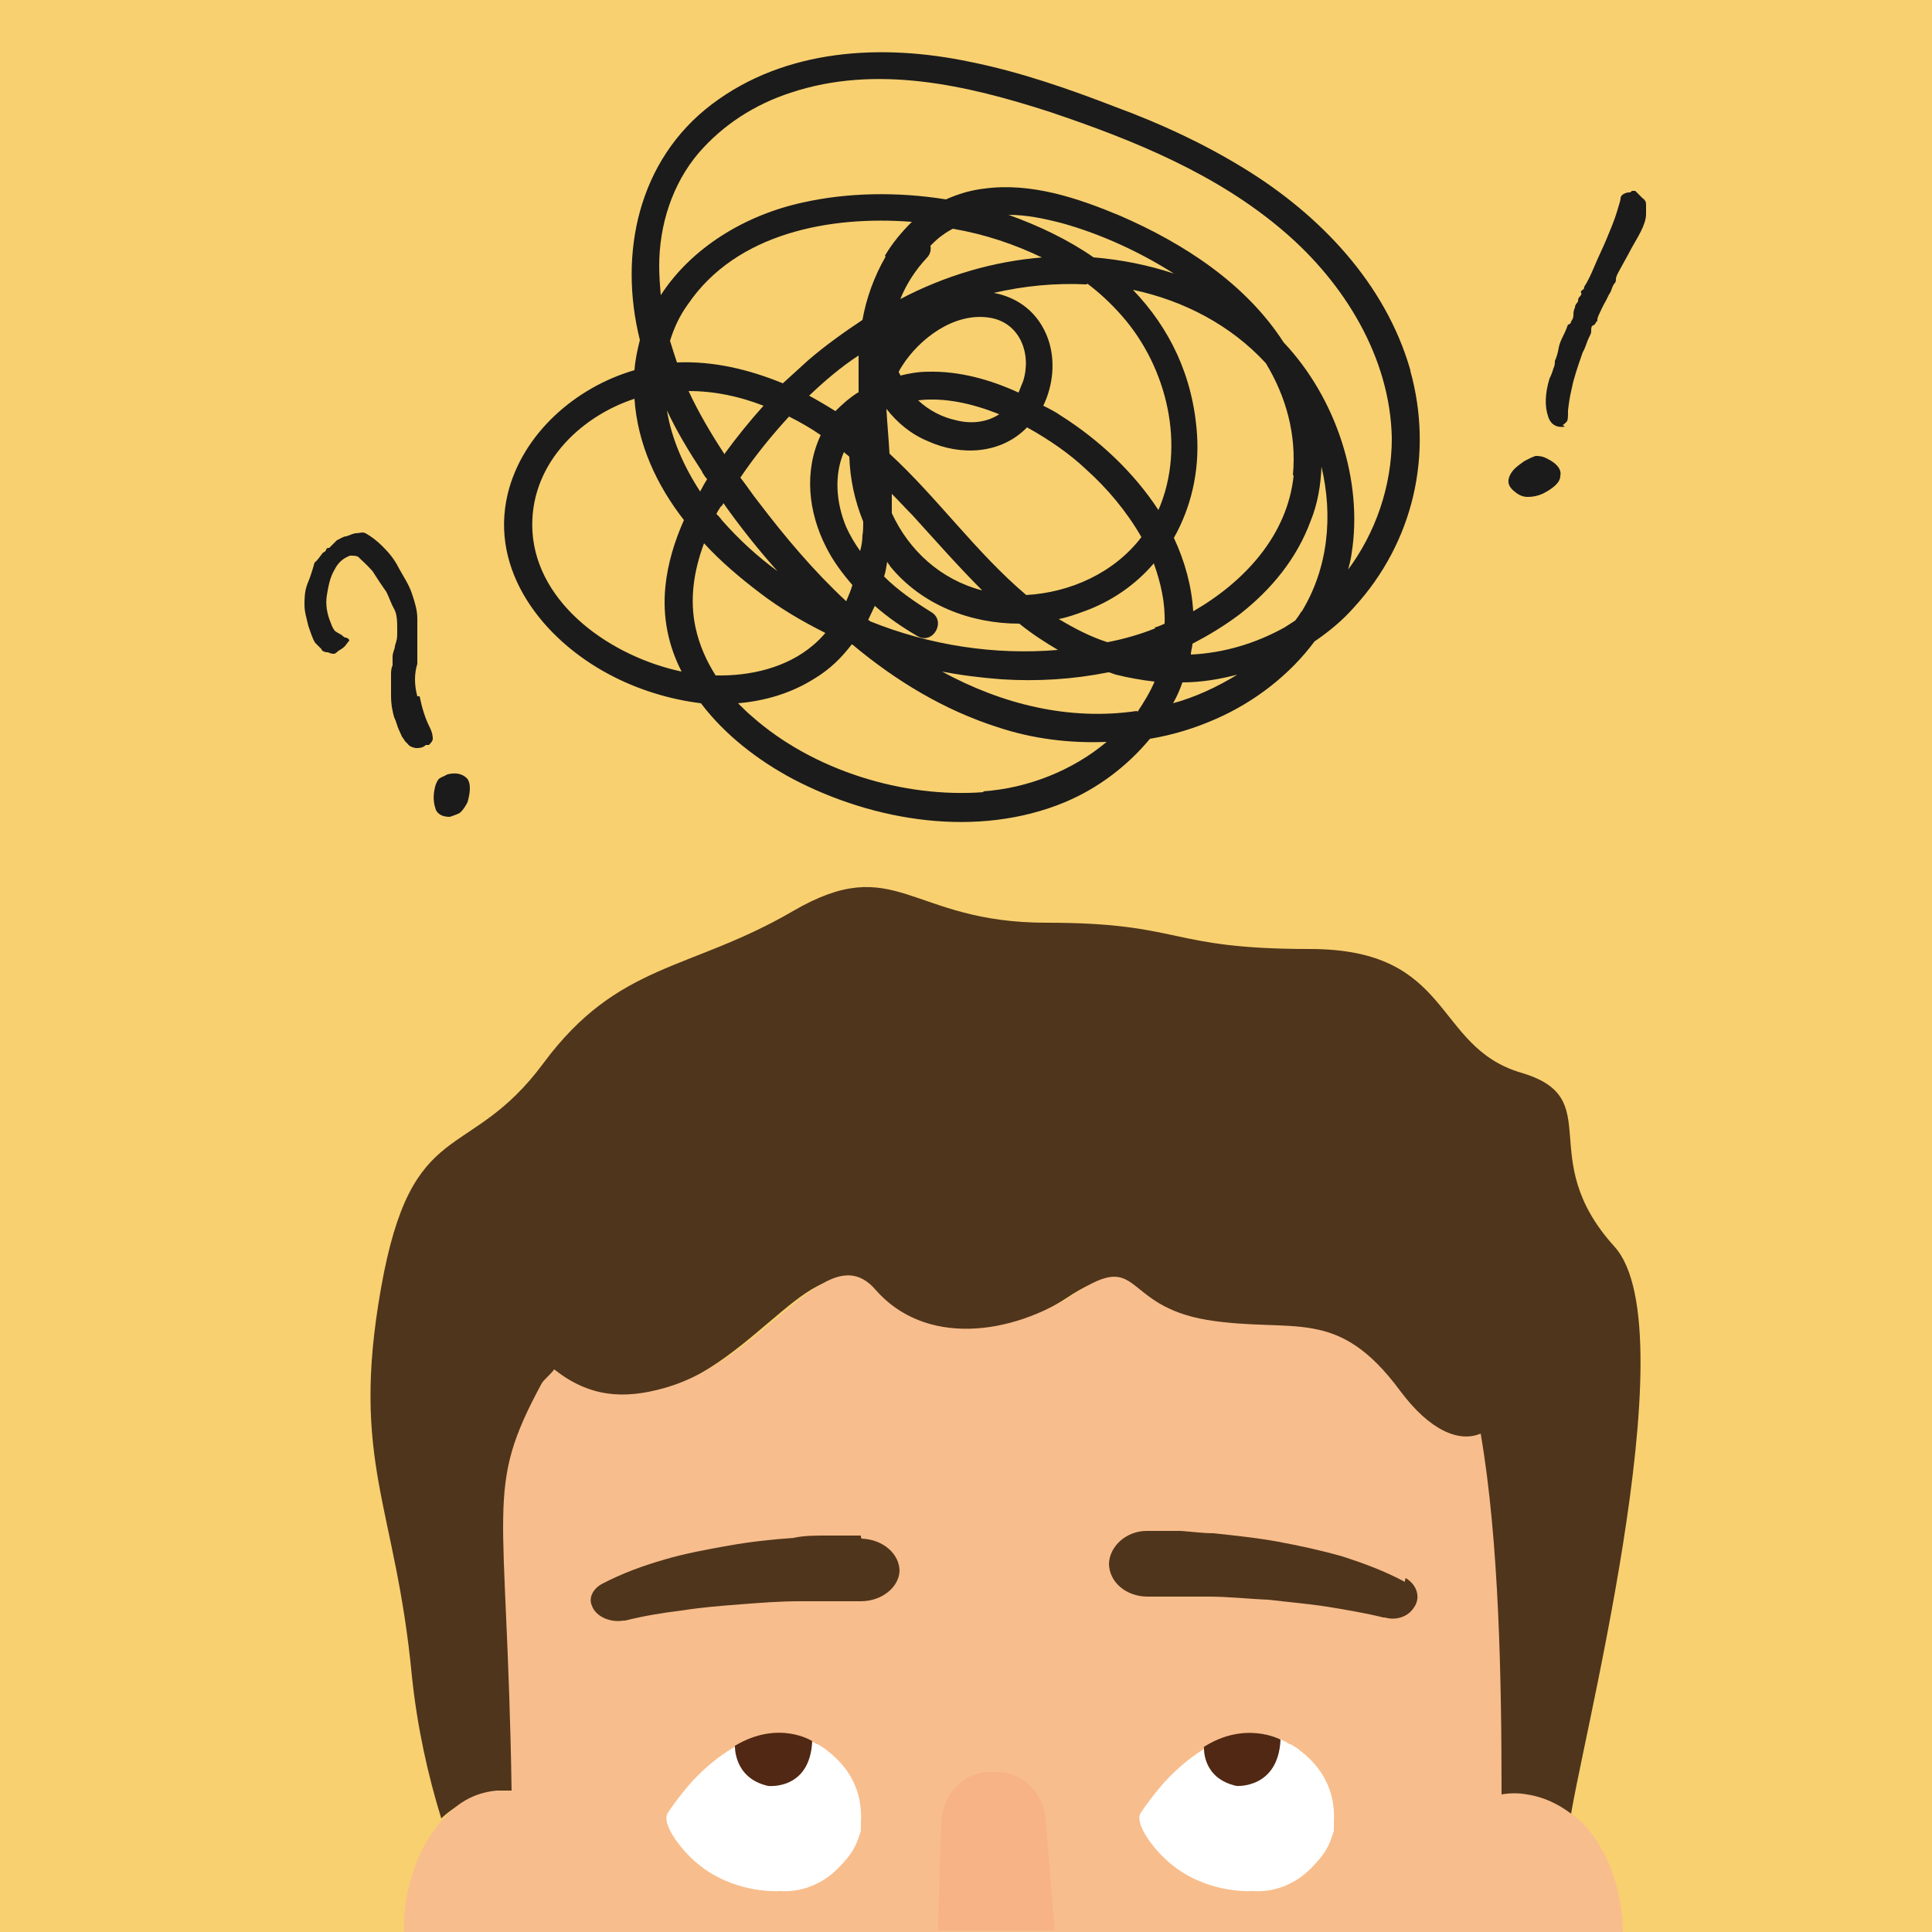 <?xml version="1.0" encoding="UTF-8"?>
<svg xmlns="http://www.w3.org/2000/svg" version="1.1" viewBox="0 0 250 250">
  <!-- Generator: Adobe Illustrator 29.6.1, SVG Export Plug-In . SVG Version: 2.1.1 Build 9)  -->
  <defs>
    <style>
      .st0 {
        fill: #4f351b;
      }

      .st1 {
        fill: #f8bd8c;
      }

      .st2 {
        fill: #fff;
      }

      .st3 {
        fill: #502813;
      }

      .st4 {
        fill: #f8d070;
      }

      .st5 {
        fill: #1b1b1b;
      }

      .st6 {
        fill: #f7b386;
      }
    </style>
  </defs>
  <g id="Calque_2">
    <rect class="st4" width="250" height="250"/>
  </g>
  <g id="Calque_1">
    <g>
      <path class="st0" d="M190.5,186.1c2.4,13.9,2.7,31.9,2.7,46.7,1.1,0,2.2,0,3.3,0,2.4.4,4.7,1.5,6.6,3.3.8-7.9,15.7-63.9,5.8-74.8-10.5-11.6-.8-19.2-12.1-22.5-11.4-3.4-8.7-16-27.3-16s-16.3-3.4-34.1-3.4-19.4-9.3-32.8-1.5c-13.4,7.8-22.6,6.6-32.3,19.7-9.7,13.1-17,6.5-21,29.1s1.9,28,4,50.2c.7,6.7,2.1,12.9,3.8,18.4,1.8-1.7,4-2.8,6.2-2.9h5.7c-.7-37.8-6.2-39.4,1.2-53.3.2-.5,1.3-1.3,1.6-1.8,4.6,3.5,7.8,4.4,13.1,2.9,13.4-3.8,20.9-20,27.3-12.7,6.3,7.3,17.3,6.1,25.9.4,8.6-5.7,5.8,1.6,17,3.5,11.3,1.9,16.7-1.9,25,9.2,3.8,5.1,7.7,6.7,10.4,5.5"/>
      <g>
        <path class="st5" d="M182.5,47.9c-3.2-11.2-11.7-20.1-21.5-26.1-5.2-3.2-10.8-5.8-16.5-7.9-6.2-2.4-12.5-4.6-19-5.9-11.4-2.4-23.9-1.7-33.4,5.5-9.5,7.2-12.1,19.3-9.3,30.5-.3,1.2-.6,2.5-.7,3.9-7.6,2.2-14.5,8.2-16.4,16-2.4,10,4.6,18.8,13,23.3,3.7,2,7.9,3.3,12,3.8,3.1,4.1,7.4,7.4,11.9,9.8,10.5,5.5,23.9,7.7,35.2,3,4.3-1.8,8.1-4.7,11-8.2,3-.5,5.9-1.4,8.6-2.6,5-2.2,9.5-5.7,12.7-10,1.9-1.3,3.6-2.7,5.1-4.4,7.7-8.4,10.3-19.8,7.3-30.6ZM168.4,79.1c-.2.4-.5.8-.8,1.2-.5.3-.9.6-1.4.9-3.8,2.1-7.9,3.3-12.1,3.5,0-.5.2-1,.2-1.4,2.1-1.1,4.1-2.3,6.1-3.8,4.1-3.2,7.4-7.2,9.2-12.1.9-2.2,1.3-4.6,1.4-7,1.5,6.3.9,13.1-2.6,18.8ZM147.1,92c-8.8,1.3-17.5-.9-25.2-5.1,2.6.5,5.1.8,7.7,1,4.7.3,9.3,0,13.8-.9.3,0,.6.2,1,.3,1.6.4,3.3.7,5,.9-.6,1.4-1.4,2.7-2.2,3.9ZM92.6,87.4c-1.2-1.9-2.1-3.9-2.6-6.2-.8-3.7-.2-7.4,1.1-10.9,2.2,2.4,4.7,4.5,7.2,6.4,2.6,2,5.5,3.7,8.5,5.2-.5.6-1,1.1-1.6,1.6-3.4,2.9-8.1,4-12.6,3.9ZM140.7,36.7c1.6,1.2,3.1,2.6,4.5,4.2,5.8,6.6,8.3,16.8,4.7,25.1-3.2-4.9-7.7-9.1-12.6-12.2-.7-.5-1.5-.9-2.3-1.3,1.3-2.7,1.6-5.9.6-8.7-1.2-3.3-3.8-5.3-7-5.9,3.9-.9,7.9-1.3,12-1.1ZM149.5,81.3c-2,.8-4.1,1.4-6.2,1.8-2.2-.7-4.3-1.8-6.3-3,1.1-.2,2.2-.6,3.3-1,3.6-1.3,6.7-3.5,9-6.2.9,2.5,1.5,5.1,1.4,7.8-.4.2-.9.4-1.3.5ZM111.6,69.2c0,.7-.1,1.4-.3,2.1-.7-1-1.3-2-1.8-3.1-1.3-3.1-1.6-6.7-.3-9.7.2.2.5.4.7.6.1,2.9.7,5.7,1.8,8.4,0,.6,0,1.2-.1,1.8ZM132.4,49.3c-.2.5-.4,1-.6,1.5-3.7-1.7-7.7-2.8-11.7-2.7-1.2,0-2.4.2-3.6.5,0-.2-.2-.3-.2-.5.1-.2.2-.4.4-.7,2.2-3.5,6.7-7,11.3-6.3,4,.6,5.5,4.7,4.4,8.2ZM129.3,53.6c-1.5,1-3.5,1.3-5.5.8-1.9-.4-3.6-1.3-5-2.6,3.4-.4,7,.4,10.5,1.8ZM115.4,63.9c.9.9,1.8,1.9,2.7,2.8,3,3.3,5.9,6.6,9,9.7-5.4-1.4-9.5-5.2-11.7-10,0-.8,0-1.7,0-2.5ZM132.8,77c-6.5-5.5-11.5-12.6-17.7-18.3-.1-1.9-.3-3.9-.4-5.8,0,0,0,0,0,0,1.4,1.8,3.2,3.3,5.4,4.2,4.2,1.9,9.4,1.7,12.8-1.8,2.9,1.6,5.6,3.5,7.6,5.4,2.8,2.5,5.3,5.5,7.2,8.8-3.5,4.6-9.2,7.2-15,7.5ZM111,50.8s0,0,0,0c-1.1.7-2,1.5-2.9,2.4-1.1-.7-2.3-1.4-3.4-2,2-1.9,4.1-3.7,6.4-5.2,0,1.6,0,3.2,0,4.8ZM106.2,56.3c-2.2,4.7-1.6,10,.7,14.5.9,1.8,2.1,3.4,3.4,4.9-.2.7-.5,1.4-.8,2.1-4.2-3.9-7.9-8.3-11.4-12.9-.8-1-1.5-2.1-2.3-3.1,1.9-2.8,4-5.4,6.3-7.9,1.4.7,2.8,1.5,4.1,2.4ZM93.7,58.7c-1.7-2.6-3.3-5.3-4.6-8.1,3.4,0,6.6.7,9.7,1.9-1.8,2-3.5,4.1-5.1,6.3ZM90.8,61c.2.3.4.7.7,1-.3.5-.6,1-.9,1.6-2.1-3.2-3.7-6.8-4.3-10.5,1.3,2.8,2.9,5.4,4.6,8ZM93.4,65.5c0-.1.2-.3.2-.4,2.2,3.1,4.5,6,7,8.8-2.6-1.9-5-4.1-7.2-6.6-.2-.3-.4-.5-.7-.8.2-.4.4-.7.6-1ZM112.3,80.3c.3-.6.6-1.3.9-1.9,1.7,1.5,3.6,2.8,5.5,3.9,2,1.2,3.8-1.9,1.8-3.1-2.1-1.3-4.3-2.8-6.1-4.6.2-.6.3-1.3.4-1.9.1.2.3.4.4.6,4.1,5,10.4,7.4,16.7,7.4,1.6,1.3,3.3,2.4,5,3.4-8.2.7-16.6-.6-24.3-3.7,0,0-.2-.2-.3-.2ZM167.4,61.5c-.8,7.8-6.4,13.8-13,17.6-.2-3.3-1.1-6.5-2.5-9.5,2.2-3.9,3.3-8.5,3-13.3-.5-7.7-3.6-13.9-8.3-18.8,6.6,1.4,12.7,4.6,17.2,9.5,2.6,4.3,4,9.2,3.5,14.5ZM141.5,33.3c-3.3-2.3-7.1-4.1-11-5.5,2.4,0,4.7.5,7,1.1,5,1.4,10,3.7,14.4,6.5-3.3-1.1-6.8-1.8-10.4-2.1ZM135,33.3c-6.5.5-12.8,2.4-18.5,5.4.8-2,2-3.8,3.4-5.3.5-.5.6-1.1.5-1.6.5-.5,1-1,1.6-1.4.4-.3.9-.6,1.3-.8,4.1.7,8,2,11.7,3.8ZM114.6,33.2c-1.5,2.6-2.5,5.4-3,8.2-2.4,1.6-4.8,3.3-7,5.2-1.1,1-2.2,2-3.3,3-4.4-1.8-9-2.9-13.7-2.7-.3-.9-.6-1.8-.9-2.8.5-1.6,1.2-3.2,2.3-4.7,6.3-9.3,18.5-11.5,28.9-10.7,0,0,0,0,.1,0-1.3,1.3-2.5,2.7-3.5,4.4ZM68.9,68.8c-.5-8.4,5.9-14.8,13.2-17.2.4,5.9,2.9,11.2,6.4,15.7-1.2,2.7-2.1,5.6-2.4,8.6-.4,4,.4,7.7,2.1,11-9-1.9-18.7-8.6-19.3-18.1ZM127.3,102.5c-10.4.8-22.1-2.8-30-9.8-.6-.5-1.2-1.1-1.8-1.7,3.5-.3,6.9-1.3,9.9-3.2,2-1.2,3.5-2.7,4.8-4.4,0,0,0,0,.1,0,5.6,4.7,11.9,8.5,18.8,10.7,4.5,1.5,9.3,2.1,14.1,1.9-4.4,3.7-10.2,6-16,6.4ZM151.8,91c.5-.9.9-1.8,1.2-2.7,2.4,0,4.8-.4,7.1-1-2.6,1.6-5.4,2.9-8.3,3.7ZM174.4,73.9c.2-.8.4-1.5.5-2.3,1.5-9.4-2-20.1-8.8-27.3-4.9-7.6-12.9-12.8-21.2-16.4-5.5-2.3-11.5-4.3-17.5-3.5-1.8.2-3.4.7-5,1.4-6.2-1-12.7-.9-18.5.4-7.4,1.6-14.4,5.8-18.4,12-.1-1.2-.2-2.5-.2-3.8,0-5.3,1.7-10.6,5.1-14.6,3.2-3.7,7.3-6.3,11.9-7.8,11.1-3.7,22.8-1,33.6,2.5,10.7,3.6,21.6,8,30.3,15.5,7.7,6.6,13.7,16.2,13.9,26.7,0,6.2-2.1,12.3-5.8,17.2Z"/>
        <g>
          <path class="st5" d="M54,90.1c-.4-1.5-.4-2.9,0-4.2v-5.9c0-1-.3-2-.7-3.2s-1.1-2.2-1.7-3.3c-.6-1.2-1.3-2-2.1-2.8-.8-.8-1.5-1.3-2.2-1.7-.4-.2-.8,0-1.2,0s-.9.3-1.3.4c-.4,0-.9.4-1.2.5l-.6.6-.4.4c-.2,0-.3,0-.4.2,0,.2-.3.4-.4.4-.4.5-.7,1-1.1,1.3-.3,1.1-.6,2-.9,2.7-.4,1-.4,2-.4,2.8,0,.9.3,1.8.5,2.7.3.8.5,1.6.9,2.2l.8.8c0,.2.4.4.7.4s.4.2.9.2c.3,0,.5-.4.8-.5.3-.2.6-.4.8-.7.2-.3.4-.5.4-.5,0-.2-.3-.4-.5-.4-.2,0-.4-.3-.6-.4-.4-.2-.5-.3-.7-.4-.2-.2-.4-.5-.6-1.1-.5-1.2-.7-2.4-.5-3.6.2-1.2.4-2.3,1-3.3.5-1,1.2-1.5,2-1.8.5,0,1,0,1.2.3.3.3.9.8,1.7,1.7.7,1.1,1.3,2,1.8,2.7.4.8.6,1.5,1,2.2.4.7.4,1.7.4,2.8s0,1-.3,2c0,.4-.3.8-.3,1.4v1.1q-.2.4-.2,1.1c0,.7,0,1.6,0,2.8,0,1.2.2,2.1.4,2.8.3.6.4,1.2.6,1.6s.3.7.4.9c.2.3.3.4.4.6,0,0,.3.3.3.3.3.4.6.5,1.1.6.4,0,.9,0,1.3-.4h0c0,0,.4,0,.4,0,.4-.4.5-.6.5-.8s0-.7-.4-1.5c-.6-1.2-1-2.5-1.3-4Z"/>
          <path class="st5" d="M60.4,100.7c-.5-.5-1.3-.8-2.5-.5-.5.3-1,.4-1.2.7-.2.3-.4.7-.5,1.4-.2,1.1,0,1.9.2,2.5.3.6.9.9,1.8.9.6-.2,1.2-.4,1.4-.6.3-.3.6-.7.9-1.3h0c.4-1.4.4-2.4,0-3Z"/>
        </g>
        <path class="st5" d="M199.6,63.9c-.7.3-1.3.4-1.9.4s-1.1-.2-1.6-.6c-.8-.6-1.1-1.2-.8-2s.9-1.3,1.9-2c.7-.4,1.2-.6,1.5-.7.4,0,.9,0,1.6.4,1.2.6,1.8,1.4,1.6,2.2,0,.8-.9,1.6-2.3,2.3h0ZM202.5,55.2c-1.1.2-1.9-.3-2.2-1.4-.4-1.2-.4-2.8.2-4.8.2-.4.4-.9.5-1.3.2-.4.2-.7.2-1,.2-.4.4-1.1.5-1.7s.4-1.2.7-1.8.4-1,.5-1.2c.2,0,.4-.2.4-.4.2-.3.3-.5.3-.8s0-.6.2-1c0-.4.3-.6.4-.8,0-.2,0-.4.2-.6s.3-.4.2-.5,0-.3.2-.4.2-.3.2-.4c.4-.6.8-1.4,1.3-2.6.5-1.2,1.1-2.4,1.6-3.6s1-2.4,1.3-3.4.5-1.6.5-1.8c0-.3.2-.5.4-.6s.4-.2.7-.2.3-.2.4-.2h.4c.3.3.5.5.9.9.4.3.5.5.5.9s0,.7,0,1.2c0,.7-.3,1.5-.7,2.3s-1.1,1.9-1.6,2.9c-.4.7-.7,1.3-1.1,2s-.5,1-.5,1.2,0,.4-.2.6-.3.6-.5,1.1c-.3.4-.4.8-.7,1.3s-.5,1-.7,1.4-.3.7-.3.8c0,.2,0,.3-.2.4,0,.2-.2.3-.3.4-.2,0-.3.2-.3.6s0,.4-.3,1-.4,1.2-.8,1.9c-.7,2-1.2,3.5-1.4,4.6-.3,1.2-.4,2.1-.5,2.9,0,.9,0,1.3-.2,1.5s-.3.3-.5.4h0q0,0,0,0Z"/>
      </g>
      <path class="st1" d="M204.2,235.4h0c-1.9-1.6-4-2.8-6.6-3.2-1.1-.2-2.2-.2-3.3,0h0c0,0,0,0,0,0h0c0-14.7-.3-32.7-2.7-46.7-2.8,1.2-6.6-.4-10.4-5.5-8.2-11.1-13.7-7.4-25-9.2-11.2-1.9-8.4-9.1-17-3.5-8.6,5.7-19.6,6.8-25.9-.4-6.3-7.3-13.9,8.9-27.3,12.7-5.3,1.5-9.7,1.2-14.3-2.4-.3.5-1.3,1.3-1.6,1.8-7.5,13.9-4.5,14.9-3.9,52.7h-1.9c-2.4.2-4.5,1.2-6.2,2.9-2,1.9-3.6,4.5-4.6,7.5s-1.3,5.3-1.2,8.2h157.7c0-6.1-2.2-11.6-5.8-15Z"/>
      <path class="st0" d="M111.4,198.9v-.2h-4.5c-1.4,0-2.9,0-4.2.3-2.8.2-5.6.5-8.4,1s-5.6,1-8.3,1.8c-2.8.8-5.5,1.8-8,3.1-1.2.6-1.9,1.8-1.4,2.9.5,1.4,2.4,2.2,4.1,1.9h.2c2.4-.6,4.8-1,7.3-1.3,2.5-.4,5-.6,7.6-.8s5.1-.4,7.7-.4c1.3,0,2.6,0,3.9,0h4c2.7,0,4.9-1.8,5-3.9,0-2.2-2.1-4.1-4.9-4.2h0Z"/>
      <path class="st0" d="M181.8,204.5v.2c-2.6-1.4-5.3-2.4-8.1-3.3-2.8-.8-5.6-1.4-8.3-1.9s-5.6-.8-8.4-1.1c-1.4,0-2.8-.2-4.2-.3h-4.4c-2.7,0-4.8,2-4.9,4.2,0,2.4,2.2,4.3,5,4.3h4c1.3,0,2.6,0,3.9,0,2.6,0,5.1.3,7.7.4,2.5.3,5,.5,7.6.9,2.4.4,4.9.8,7.3,1.4h.2c1.3.4,2.9,0,3.7-1.2,1-1.3.5-3-1-3.9h0Z"/>
      <g>
        <path class="st2" d="M109.4,228.9c.1.2.3.4.4.7-.1-.2-.3-.5-.4-.7Z"/>
        <path class="st2" d="M106.9,226.4s0,0,0,0c-.4-.3-.8-.5-.9-.6,0,0-.2-.1-.3-.1-8.4-5.1-16.9,5.7-16.9,5.7h0c-1.5,1.8-2.4,3.2-2.4,3.2-.8,1.3,1.5,4.1,1.5,4.1,1,1.3,2.1,2.3,3.2,3.1,4.6,3.3,9.8,2.9,9.8,2.9,2.8.2,5.5-.9,7.5-2.9s2.4-3,3-4.9c0-.4,0-.7,0-1.1h0c.3-5.2-2.7-8-4.4-9.3Z"/>
      </g>
      <path class="st6" d="M128.9,229.3h-.5c-3.5-.2-6.5,2.8-6.6,6.6h0l-.2,5.7-.2,8.2h15.1l-.7-8.2-.5-6.2c-.3-3.4-2.9-6-6.1-6.1,0,0,0,0,0,0Z"/>
      <g>
        <path class="st2" d="M170.5,228.9c.1.2.3.4.4.7-.1-.2-.3-.5-.4-.7Z"/>
        <path class="st2" d="M168.1,226.4s0,0,0,0c-.4-.3-.8-.5-.9-.6,0,0-.2-.1-.3-.1-8.4-5.1-16.9,5.7-16.9,5.7h0c-1.5,1.8-2.4,3.2-2.4,3.2-.8,1.3,1.5,4.1,1.5,4.1,1,1.3,2.1,2.3,3.2,3.1,4.6,3.3,9.8,2.9,9.8,2.9,2.8.2,5.5-.9,7.5-2.9s2.4-3,3-4.9c0-.4,0-.7,0-1.1h0c.3-5.2-2.7-8-4.4-9.3Z"/>
      </g>
      <path class="st3" d="M95.1,225.9s-.2,4.2,4.3,5.2c0,0,5.4.6,5.7-5.8,0,0-4.3-2.8-10,.6Z"/>
      <path class="st3" d="M155.8,226.1s-.3,4,4.2,5c0,0,5.4.4,5.7-6,0,0-4.6-2.5-10,1Z"/>
    </g>
  </g>
</svg>